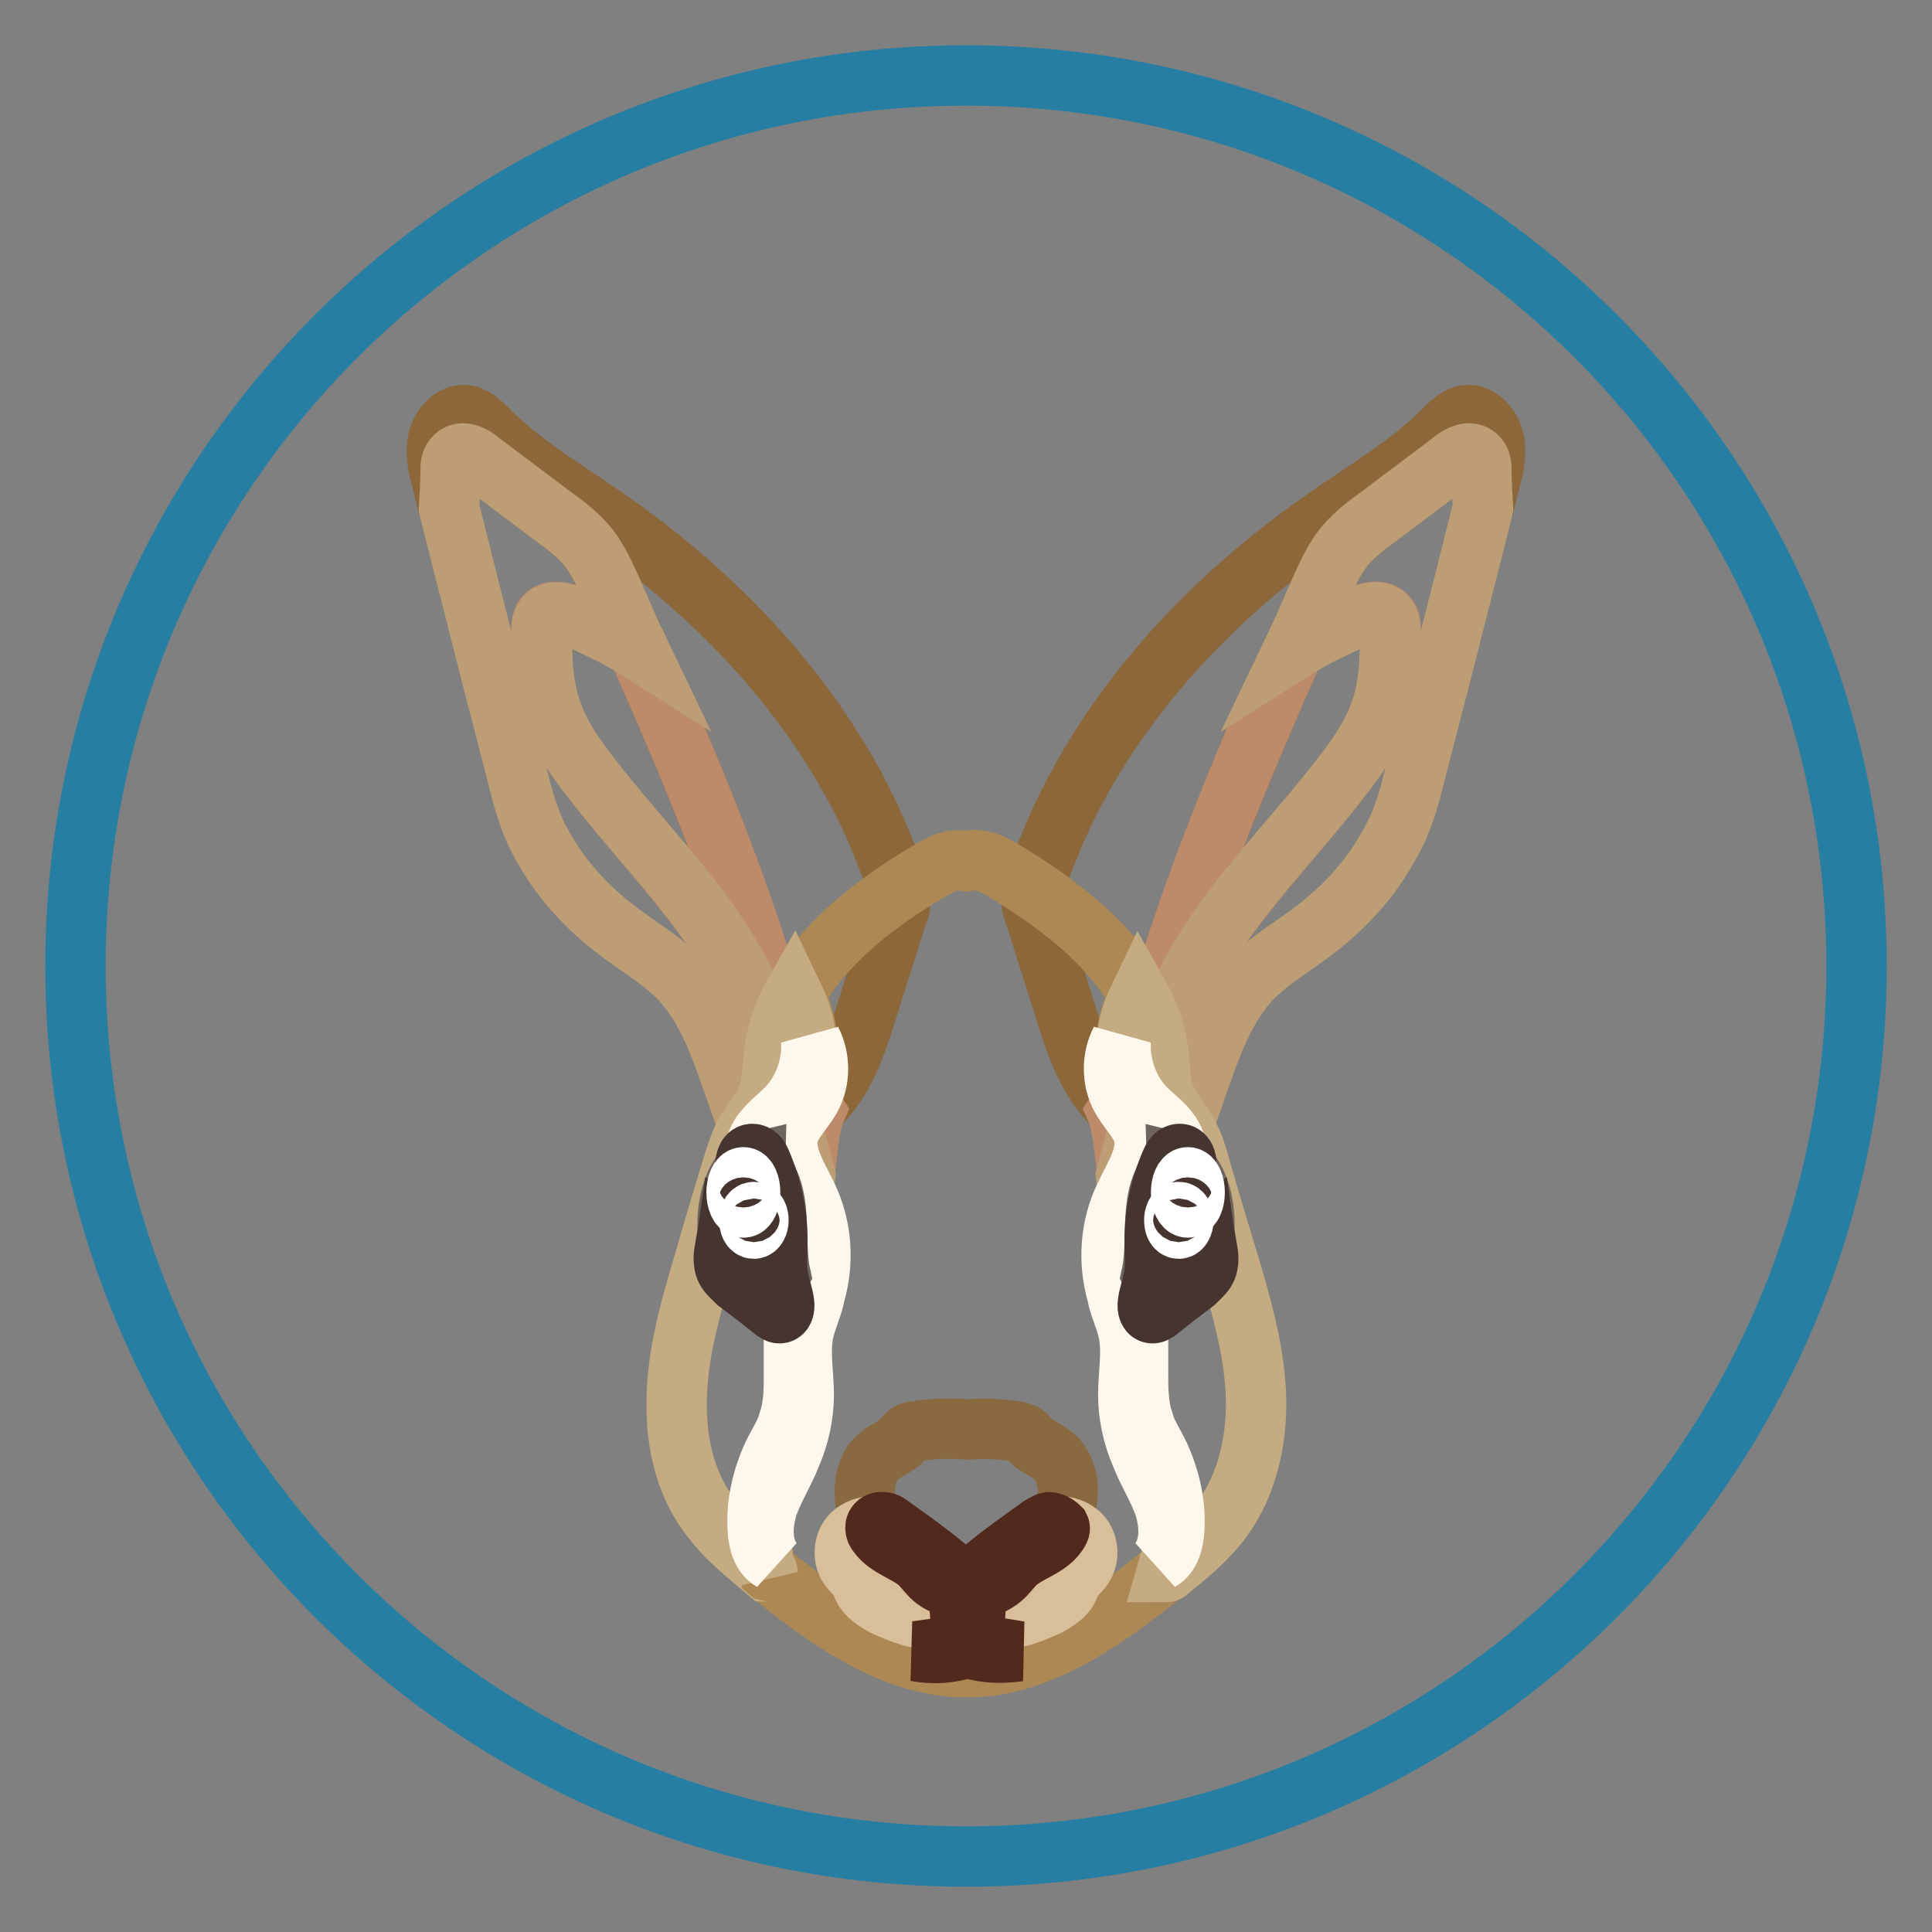 <?xml version="1.0" encoding="utf-8"?>
<!-- Svg Vector Icons : http://www.onlinewebfonts.com/icon -->
<!DOCTYPE svg PUBLIC "-//W3C//DTD SVG 1.1//EN" "http://www.w3.org/Graphics/SVG/1.1/DTD/svg11.dtd">
<svg version="1.1" xmlns="http://www.w3.org/2000/svg" xmlns:xlink="http://www.w3.org/1999/xlink" x="0px" y="0px" viewBox="0 0 256 256" enable-background="new 0 0 256 256" xml:space="preserve">
<rect x="0" y="0" width="256" height="256" fill="#808080" stroke="none"/>
<g> <path stroke-width="8" fill-opacity="0" stroke="#267ea2"  d="M10,128c0,65.2,52.8,118,118,118c65.2,0,118-52.8,118-118l0,0c0-65.2-52.8-118-118-118 C62.8,10,10,62.8,10,128L10,128z"/> <path stroke-width="8" fill-opacity="0" stroke="#8c673a"  d="M174.9,78.4c1-2.3,2-4.6,3.7-6.5c1.1-1.2,2.4-2.2,3.7-3.2c3.3-2.5,6.8-5.1,10.1-7.6c1-0.7,2.5-1.5,3.4-0.7 c0.5,0.5,0.6,1.3,0.6,2c0,1.6,0.1,3.3,0.2,4.8l0.8-3.3c0.6-2.1,1.1-4.4,0.3-6.4c-0.6-1.4-1.9-2.6-3.3-2.5c-1.2,0.1-2.2,1.1-3.1,2 c-4.6,4.6-10.1,7.8-15.4,11.5c-17.4,12-32.1,28.5-38.7,48.6c-0.3,0.7-0.5,1.5-0.5,2.3c0,0.7,0.2,1.4,0.5,2c1.3,4.3,2.7,8.5,4,12.7 c1.4,4.5,3,9.2,6.5,12.5c0.2,0.2,0.4,0.5,0.5,0.8c2.7-4.1,4-9.1,5.4-13.9C158.8,114.5,166.8,96.4,174.9,78.4L174.9,78.4z"/> <path stroke-width="8" fill-opacity="0" stroke="#bd8b6a"  d="M156.6,131.7c5.1-11.1,14.3-19.6,21.6-29.3c2-2.6,3.9-5.4,4.9-8.5c1.1-3.3,1.1-6.8,1.2-10.2 c0-0.6,0-1.4-0.4-1.9c-0.8-1.2-2.7-0.7-4-0.1c-1.7,0.8-3.4,1.6-5.1,2.4c-1.1,0.6-2.2,1.2-3.3,1.9c-6.9,15.5-13.4,31.1-18.1,47.4 c-1.4,4.7-2.7,9.8-5.4,13.9c0.7,1.6,1,4.9,1.4,8.5c0.7-2.9,1.5-5.8,2.2-8.5C153,141.9,154.4,136.6,156.6,131.7z"/> <path stroke-width="8" fill-opacity="0" stroke="#bd9d74"  d="M187.7,101.8c3-11.5,5.9-22.9,8.8-34.5c-0.1-1.6-0.2-3.3-0.2-4.8c0-0.7,0-1.5-0.6-2 c-0.9-0.9-2.4-0.2-3.4,0.7c-3.3,2.5-6.8,5.1-10.1,7.6c-1.3,0.9-2.6,2-3.7,3.2c-1.7,1.9-2.7,4.3-3.7,6.5c-1.1,2.5-2.2,5.1-3.4,7.6 c1.1-0.7,2.2-1.3,3.3-1.9c1.7-0.8,3.4-1.7,5.1-2.4c1.3-0.6,3.2-1.1,4,0.1c0.4,0.6,0.4,1.2,0.4,1.9c0,3.4-0.1,7-1.2,10.2 c-1,3.1-2.9,5.9-4.9,8.5c-7.4,9.7-16.6,18.2-21.7,29.3c-2.3,4.9-3.6,10.2-5,15.5c-0.7,2.9-1.5,5.8-2.2,8.5 c0.6,5.2,1.2,10.7,2.8,10.9c0.4,0,1.9-3.5,2.1-3.8c0.4-0.2,2.5-13.8,2.7-14c2.7-6.7,4.2-14.2,9.2-19.4c2.5-2.5,5.7-4.3,8.5-6.5 c2.2-1.7,4.3-3.7,6.1-5.9c1.6-1.9,2.9-4,4-6.1C186.2,108,186.9,104.9,187.7,101.8L187.7,101.8z"/> <path stroke-width="8" fill-opacity="0" stroke="#8c673a"  d="M81.1,78.4c-1-2.3-2-4.6-3.7-6.5c-1.1-1.2-2.4-2.2-3.7-3.2c-3.3-2.5-6.8-5.1-10.1-7.6 c-1-0.7-2.5-1.5-3.4-0.7c-0.5,0.5-0.6,1.3-0.6,2c0,1.6-0.1,3.3-0.2,4.8l-0.8-3.3c-0.6-2.1-1.1-4.4-0.3-6.4c0.6-1.4,1.9-2.6,3.3-2.5 c1.2,0.1,2.2,1.1,3.1,2c4.6,4.6,10.1,7.8,15.4,11.5c17.4,12,32.1,28.5,38.7,48.6c0.3,0.7,0.5,1.5,0.5,2.3c0,0.7-0.2,1.4-0.5,2 c-1.3,4.3-2.7,8.5-4,12.7c-1.4,4.5-3,9.2-6.5,12.5c-0.2,0.2-0.4,0.5-0.5,0.8c-2.7-4.1-4-9.1-5.4-13.9 C97.2,114.5,89.2,96.4,81.1,78.4L81.1,78.4z"/> <path stroke-width="8" fill-opacity="0" stroke="#bd8b6a"  d="M99.4,131.7c-5.1-11.1-14.3-19.6-21.6-29.3c-2-2.6-3.9-5.4-4.9-8.5c-1.1-3.3-1.1-6.8-1.2-10.2 c0-0.6,0-1.4,0.4-1.9c0.8-1.2,2.7-0.7,4-0.1c1.7,0.8,3.4,1.6,5.1,2.4c1.1,0.6,2.2,1.2,3.3,1.9c6.9,15.5,13.4,31.1,18.1,47.4 c1.4,4.7,2.7,9.8,5.4,13.9c-0.7,1.6-1,4.9-1.4,8.5c-0.7-2.9-1.5-5.8-2.2-8.5C103,141.9,101.6,136.6,99.4,131.7z"/> <path stroke-width="8" fill-opacity="0" stroke="#bd9d74"  d="M68.3,101.8c-3-11.5-5.9-22.9-8.8-34.5c0.1-1.6,0.2-3.3,0.2-4.8c0-0.7,0-1.5,0.6-2c0.9-0.9,2.4-0.2,3.4,0.7 c3.3,2.5,6.8,5.1,10.1,7.6c1.3,0.9,2.6,2,3.7,3.2c1.7,1.9,2.7,4.3,3.7,6.5c1.1,2.5,2.2,5.1,3.4,7.6c-1.1-0.7-2.2-1.3-3.3-1.9 c-1.7-0.8-3.4-1.7-5.1-2.4c-1.3-0.6-3.2-1.1-4,0.1c-0.4,0.6-0.4,1.2-0.4,1.9c0,3.4,0.1,7,1.2,10.2c1,3.1,2.9,5.9,4.9,8.5 c7.4,9.7,16.6,18.2,21.6,29.3c2.3,4.9,3.6,10.2,5,15.5c0.7,2.9,1.5,5.8,2.2,8.5c-0.6,5.2-1.2,10.7-2.8,10.9c-0.4,0-1.9-3.5-2.1-3.8 c-0.4-0.2-2.5-13.8-2.7-14c-2.7-6.7-4.2-14.2-9.2-19.4c-2.5-2.5-5.7-4.3-8.5-6.5c-2.2-1.7-4.3-3.7-6.1-5.9c-1.6-1.9-2.9-4-4-6.1 C69.8,108,69.1,104.9,68.3,101.8z"/> <path stroke-width="8" fill-opacity="0" stroke="#ac8855"  d="M152.7,194.2c-2.5-7.5-2.4-15.6-2.2-23.6c0.1-3.8,0.2-7.7,1.5-11.2c1.2-3.3,3.5-6.6,2.8-10 c-0.7-3.4-4.2-5.8-5.2-9.2c-0.8-2.8,0-5.6,1.3-8.3c-3.7-6.8-10.7-12.2-17.7-16.4c-1.1-0.7-2.3-1.4-3.7-1.5c-0.5-0.1-0.9,0-1.4,0.1 c-0.5-0.1-0.9-0.1-1.4-0.1c-1.4,0.1-2.5,0.8-3.7,1.5c-7.1,4.2-14,9.6-17.7,16.4c1.3,2.7,2.1,5.5,1.3,8.3c-1,3.3-4.6,5.7-5.2,9.2 c-0.7,3.4,1.6,6.7,2.8,10c1.3,3.5,1.4,7.4,1.5,11.2c0.2,7.9,0.3,16.1-2.2,23.6c-1.3,3.8-3.3,7.6-2.5,11.6c0.2,0.8,0.5,1.7,0.7,2.4 c7.3,5.9,15.6,12.1,25.1,12.7h2.6c9.4-0.6,17.7-6.8,25.1-12.7c0.4-0.8,0.7-1.6,0.7-2.4C155.9,201.9,153.9,198.1,152.7,194.2z"/> <path stroke-width="8" fill-opacity="0" stroke="#896940"  d="M141.5,197.2c-0.1-1.6-0.7-3.2-1.8-4.2c-1-0.9-2.4-1.3-3.3-2.3c-0.2-0.3-0.4-0.5-0.7-0.7 c-0.3-0.2-0.6-0.2-0.8-0.3c-2.3-0.4-4.6-0.4-6.9-0.3c-2.3-0.2-4.6-0.1-6.9,0.3c-0.3,0-0.6,0.1-0.8,0.3c-0.3,0.2-0.5,0.5-0.6,0.7 c-0.9,1-2.3,1.4-3.3,2.3c-1.2,1-1.7,2.6-1.8,4.2c-0.1,1.6,0.3,3.1,0.7,4.6c0.3,1,0.7,2.1,1.5,2.7c1.1,0.7,2.6,0.4,3.8,0.7 c0.6,0.2,1.2,0.6,1.8,0.9c1.7,1.2,3.3,2.5,4.7,4c0.2,0.2,0.5,0.5,0.8,0.5c0.3,0,0.6-0.3,0.8-0.5c1.5-1.5,3.1-2.8,4.7-4 c0.6-0.4,1.1-0.7,1.8-0.9c1.3-0.4,2.7,0,3.8-0.7c0.9-0.6,1.2-1.7,1.5-2.7C141.1,200.3,141.5,198.8,141.5,197.2L141.5,197.2z"/> <path stroke-width="8" fill-opacity="0" stroke="#d9be9a"  d="M124.7,214.3c0.5-0.1,0.9-0.3,1.3,0c0.6,0.4,0.3,1.5,0.8,1.9c0.4,0.2,0.9,0,1.1-0.4s0.2-0.8,0.2-1.3 c-0.1-0.9-0.4-1.8-0.7-2.6c-0.9-2-2.6-3.3-4.3-4.7l-3.3-2.8c-1.2-1-2.5-2-4.1-2.1c-1-0.1-2,0.3-2.8,1c-1.2,1.2-1.3,3.3-0.2,4.6 c0.3,0.4,0.7,0.7,0.9,0.9c0.5,0.6,0.6,1.5,1.1,2.1c0.6,0.8,1.6,1.4,2.5,1.9C119.5,213.8,122.1,215,124.7,214.3z"/> <path stroke-width="8" fill-opacity="0" stroke="#d9be9a"  d="M131.3,214.3c-0.5-0.1-0.9-0.3-1.3,0c-0.6,0.4-0.3,1.5-0.8,1.9c-0.4,0.2-0.9,0-1.1-0.4s-0.2-0.8-0.2-1.3 c0.1-0.9,0.4-1.8,0.7-2.6c0.9-2,2.6-3.3,4.3-4.7l3.3-2.8c1.2-1,2.5-2,4.1-2.1c1-0.1,2,0.3,2.8,1c1.2,1.2,1.3,3.3,0.2,4.6 c-0.3,0.4-0.7,0.7-0.9,0.9c-0.5,0.6-0.7,1.5-1.1,2.1c-0.6,0.8-1.6,1.4-2.5,1.9C136.5,213.8,133.9,215,131.3,214.3L131.3,214.3z"/> <path stroke-width="8" fill-opacity="0" stroke="#c5ab81"  d="M103.3,194.2c2.5-7.5,2.4-15.6,2.2-23.6c-0.1-3.8-0.2-7.7-1.5-11.2c-1.2-3.3-3.5-6.6-2.8-10 c0.6-3.4,4.2-5.8,5.2-9.2c0.8-2.8,0-5.6-1.3-8.3c-1.3,2.3-2.1,4.8-2.5,7.5c-0.3,2-0.2,4.1-0.9,5.9c-0.7,1.9-2.1,3.3-3.1,5.1 c-0.6,1.2-1,2.5-1.4,3.7c-1.3,4.3-2.6,8.5-3.8,12.8c-1.7,5.7-3.4,11.4-3.7,17.4s0.8,12.1,4.6,16.9c2,2.7,4.7,4.8,7.3,7 c0,0,0.1,0,0.1,0.1c-0.4-0.8-0.7-1.6-0.7-2.4C100.1,201.9,102.1,198.1,103.3,194.2z M166.4,184.4c-0.3-5.9-2-11.7-3.7-17.4 c-1.3-4.3-2.6-8.5-3.8-12.8c-0.4-1.3-0.7-2.5-1.4-3.7c-0.9-1.8-2.3-3.3-3.1-5.1c-0.7-1.9-0.7-3.9-0.9-5.9c-0.4-2.7-1.2-5.2-2.5-7.5 c-1.3,2.7-2.1,5.5-1.3,8.3c1,3.3,4.6,5.7,5.2,9.2c0.6,3.4-1.6,6.7-2.8,10c-1.3,3.5-1.4,7.4-1.5,11.2c-0.2,7.9-0.3,16.1,2.2,23.6 c1.3,3.8,3.3,7.6,2.5,11.6c-0.2,0.8-0.5,1.7-0.7,2.4c0,0,0.1,0,0.1-0.1c2.7-2.1,5.3-4.3,7.3-7C165.4,196.5,166.7,190.3,166.4,184.4 L166.4,184.4z"/> <path stroke-width="8" fill-opacity="0" stroke="#512a1d"  d="M139,201.7c-0.5,0.1-0.8,0.4-1.2,0.6c-3.3,2.4-6.7,4.7-9.7,7.6L128,210l-0.1-0.1c-3-2.8-6.3-5.2-9.7-7.6 c-0.4-0.3-0.7-0.6-1.2-0.6c-0.5-0.1-1,0.2-1,0.7c0,0.3,0.1,0.6,0.3,0.8c1.3,1.9,3.9,2.4,5.6,4c0.7,0.7,1.3,1.6,2,2.1 c0.9,0.7,2.2,0.9,2.8,2c0.3,0.5,0.3,0.9,0.4,1.4c0.2,1.3,0.2,2.7,0.1,4c0,0.4-0.1,0.7-0.3,1c-0.3,0.3-0.6,0.3-0.9,0.4 c-1.6,0.3-3.1,0.5-4.6,0.7c2.1,0.4,4.4,0.3,6.5-0.4c0.1,0,0.2-0.1,0.3-0.1c0.1,0,0.2,0.1,0.3,0.1c2.1,0.7,4.4,0.7,6.5,0.4 c-1.6-0.3-3.1-0.5-4.6-0.7c-0.4-0.1-0.7-0.1-0.9-0.4c-0.3-0.3-0.3-0.7-0.3-1c-0.1-1.3,0-2.7,0.1-4c0.1-0.5,0.1-0.9,0.4-1.4 c0.6-1,1.9-1.3,2.8-2c0.8-0.6,1.4-1.5,2-2.1c1.7-1.6,4.3-2.1,5.6-4c0.2-0.3,0.4-0.6,0.3-0.8C140,202,139.4,201.7,139,201.7 L139,201.7z"/> <path stroke-width="8" fill-opacity="0" stroke="#fef8ec"  d="M106.5,176.4c-0.6,2.7,0,5.6,0,8.4c0,2.7-0.6,5.5-1.7,8c-0.9,2.3-2.3,4.5-3.1,6.8c-0.7,2.3-0.9,5.1,0.6,7.2 c-1.4-0.8-1.8-2.6-1.9-4.2c-0.2-3.3,0.6-6.8,2-9.8c0.7-1.5,1.7-2.9,2.1-4.5c0.7-2,0.7-4.1,0.7-6.1v-9.5c0-1.1,0-2.3-0.3-3.4 c-0.3-1-0.8-2-1.1-3c-0.9-3.4,0.6-7.7-1.8-10.3c-0.5-0.6-1.1-0.9-1.5-1.6c-0.8-1.3-0.4-3.1,0.5-4.3c0.9-1.2,2.1-2.1,3.3-3.3 c2.2-2.3,3.4-5.7,3.2-8.9c1.2,2.3,1.2,5.3-0.1,7.6c-0.9,1.6-2.3,2.9-2.9,4.6c-0.8,2.9,1.2,5.7,2.5,8.5c1.9,4,2.2,8.6,1,12.8 C107.7,173.1,106.9,174.6,106.5,176.4L106.5,176.4z M149.5,176.4c0.6,2.7,0,5.6,0,8.4c0,2.7,0.6,5.5,1.7,8c0.9,2.3,2.3,4.5,3.1,6.8 c0.7,2.3,0.9,5.1-0.6,7.2c1.4-0.8,1.8-2.6,1.9-4.2c0.2-3.3-0.6-6.8-2-9.8c-0.7-1.5-1.7-2.9-2.1-4.5c-0.7-2-0.7-4.1-0.7-6.1v-9.5 c0-1.1,0-2.3,0.3-3.4c0.3-1,0.8-2,1.1-3c0.9-3.4-0.7-7.7,1.8-10.3c0.5-0.6,1.1-0.9,1.5-1.6c0.8-1.3,0.4-3.1-0.5-4.3 c-0.8-1.2-2.1-2.1-3.3-3.3c-2.2-2.3-3.4-5.7-3.2-8.9c-1.2,2.3-1.2,5.3,0.1,7.6c0.9,1.6,2.3,2.9,2.9,4.6c0.8,2.9-1.2,5.7-2.5,8.5 c-1.9,4-2.2,8.6-1,12.8C148.3,173.1,149.1,174.6,149.5,176.4L149.5,176.4z"/> <path stroke-width="8" fill-opacity="0" stroke="#6e655e"  d="M101.6,170.5c0.6-0.3,1.3-0.8,1.8-1.7c-1-4.6,0.6-10.6-2.9-14.2c-0.2-0.2-0.3-0.4-0.3-0.6 c-2.1,0.5-3.8,4-3.8,8.3c0,1.3,0.2,2.6,0.5,3.7C97.8,167.1,99.8,169.6,101.6,170.5L101.6,170.5z"/> <path stroke-width="8" fill-opacity="0" stroke="#2d2c2a"  d="M97.5,160.7c0,1.7,0.7,3.2,1.7,3.2c0.9,0,1.7-1.4,1.7-3.2c0,0,0,0,0,0c0-1.7-0.7-3.2-1.7-3.2 C98.3,157.5,97.5,159,97.5,160.7C97.5,160.7,97.5,160.7,97.5,160.7z"/> <path stroke-width="8" fill-opacity="0" stroke="#463430"  d="M101.4,159.7c0.5,3.2,0.9,6.4,1.3,9.6c-0.7,0-1.3-0.7-1.7-1.5c-1.1-2-2.6-3.6-4.5-4.9 c-0.1,0.7-0.3,1.6-0.4,2.3c-0.2,1-0.4,2.2,0.2,3.2c0.4,0.6,0.9,1,1.4,1.5c1.7,1.3,3.3,2.5,4.9,3.8c0.2,0.1,0.4,0.3,0.6,0.3 c0.6,0.1,0.8-0.7,0.7-1.3c-0.1-1-0.5-2-0.7-3c-0.4-1.7-0.2-3.4-0.2-5.2c0-3.6-0.7-7.2-2.2-10.6c-0.2-0.5-0.6-1-1.1-1 c-0.8,0-1,1.1-0.9,1.9c0,0.2,0.1,0.5,0.2,0.7c0.2,0.3,0.4,0.4,0.7,0.6C101,156.7,101.2,158.3,101.4,159.7L101.4,159.7z"/> <path stroke-width="8" fill-opacity="0" stroke="#ffffff"  d="M97.6,158c0,1.1,0.4,2,0.9,2s0.9-0.9,0.9-2c0-1.1-0.4-2-0.9-2S97.6,156.9,97.6,158z"/> <path stroke-width="8" fill-opacity="0" stroke="#ffffff"  d="M99.3,161.7c0,0.6,0.2,1.1,0.6,1.1c0.3,0,0.6-0.5,0.6-1.1c0,0,0,0,0,0c0-0.6-0.2-1.1-0.6-1.1 C99.5,160.6,99.3,161.1,99.3,161.7C99.3,161.7,99.3,161.7,99.3,161.7z"/> <path stroke-width="8" fill-opacity="0" stroke="#6e655e"  d="M154.4,170.5c-0.7-0.3-1.3-0.8-1.8-1.7c1-4.6-0.6-10.6,2.9-14.2c0.2-0.2,0.3-0.4,0.3-0.6 c2.1,0.5,3.8,4,3.8,8.3c0,1.3-0.2,2.6-0.5,3.7C158.2,167.1,156.2,169.6,154.4,170.5L154.4,170.5z"/> <path stroke-width="8" fill-opacity="0" stroke="#2d2c2a"  d="M155.1,160.7c0,1.7,0.7,3.2,1.7,3.2c0.9,0,1.7-1.4,1.7-3.2c0-1.7-0.7-3.2-1.7-3.2 C155.9,157.5,155.1,159,155.1,160.7z"/> <path stroke-width="8" fill-opacity="0" stroke="#463430"  d="M154.6,159.7c-0.5,3.2-0.9,6.4-1.3,9.6c0.7,0,1.3-0.7,1.7-1.5c1.1-2,2.6-3.6,4.5-4.9 c0.1,0.7,0.3,1.6,0.4,2.3c0.2,1,0.4,2.2-0.2,3.2c-0.4,0.6-0.9,1-1.4,1.5c-1.7,1.3-3.3,2.5-4.9,3.8c-0.2,0.1-0.4,0.3-0.6,0.3 c-0.6,0.1-0.8-0.7-0.7-1.3c0.1-1,0.5-2,0.7-3c0.4-1.7,0.2-3.4,0.2-5.2c0-3.6,0.7-7.2,2.2-10.6c0.2-0.5,0.6-1,1.1-1 c0.8,0,1,1.1,0.9,1.9c0,0.2-0.1,0.5-0.2,0.7c-0.2,0.3-0.4,0.4-0.6,0.6C155,156.7,154.8,158.3,154.6,159.7L154.6,159.7z"/> <path stroke-width="8" fill-opacity="0" stroke="#ffffff"  d="M156.5,158c0,1.1,0.4,2,0.9,2c0.5,0,0.9-0.9,0.9-2c0-1.1-0.4-2-0.9-2C156.9,156,156.5,156.9,156.5,158z"/> <path stroke-width="8" fill-opacity="0" stroke="#ffffff"  d="M155.6,161.7c0,0.6,0.2,1.1,0.6,1.1c0.3,0,0.6-0.5,0.6-1.1c0,0,0,0,0,0c0-0.6-0.2-1.1-0.6-1.1 C155.8,160.6,155.6,161.1,155.6,161.7C155.6,161.7,155.6,161.7,155.6,161.7z"/></g>
</svg>